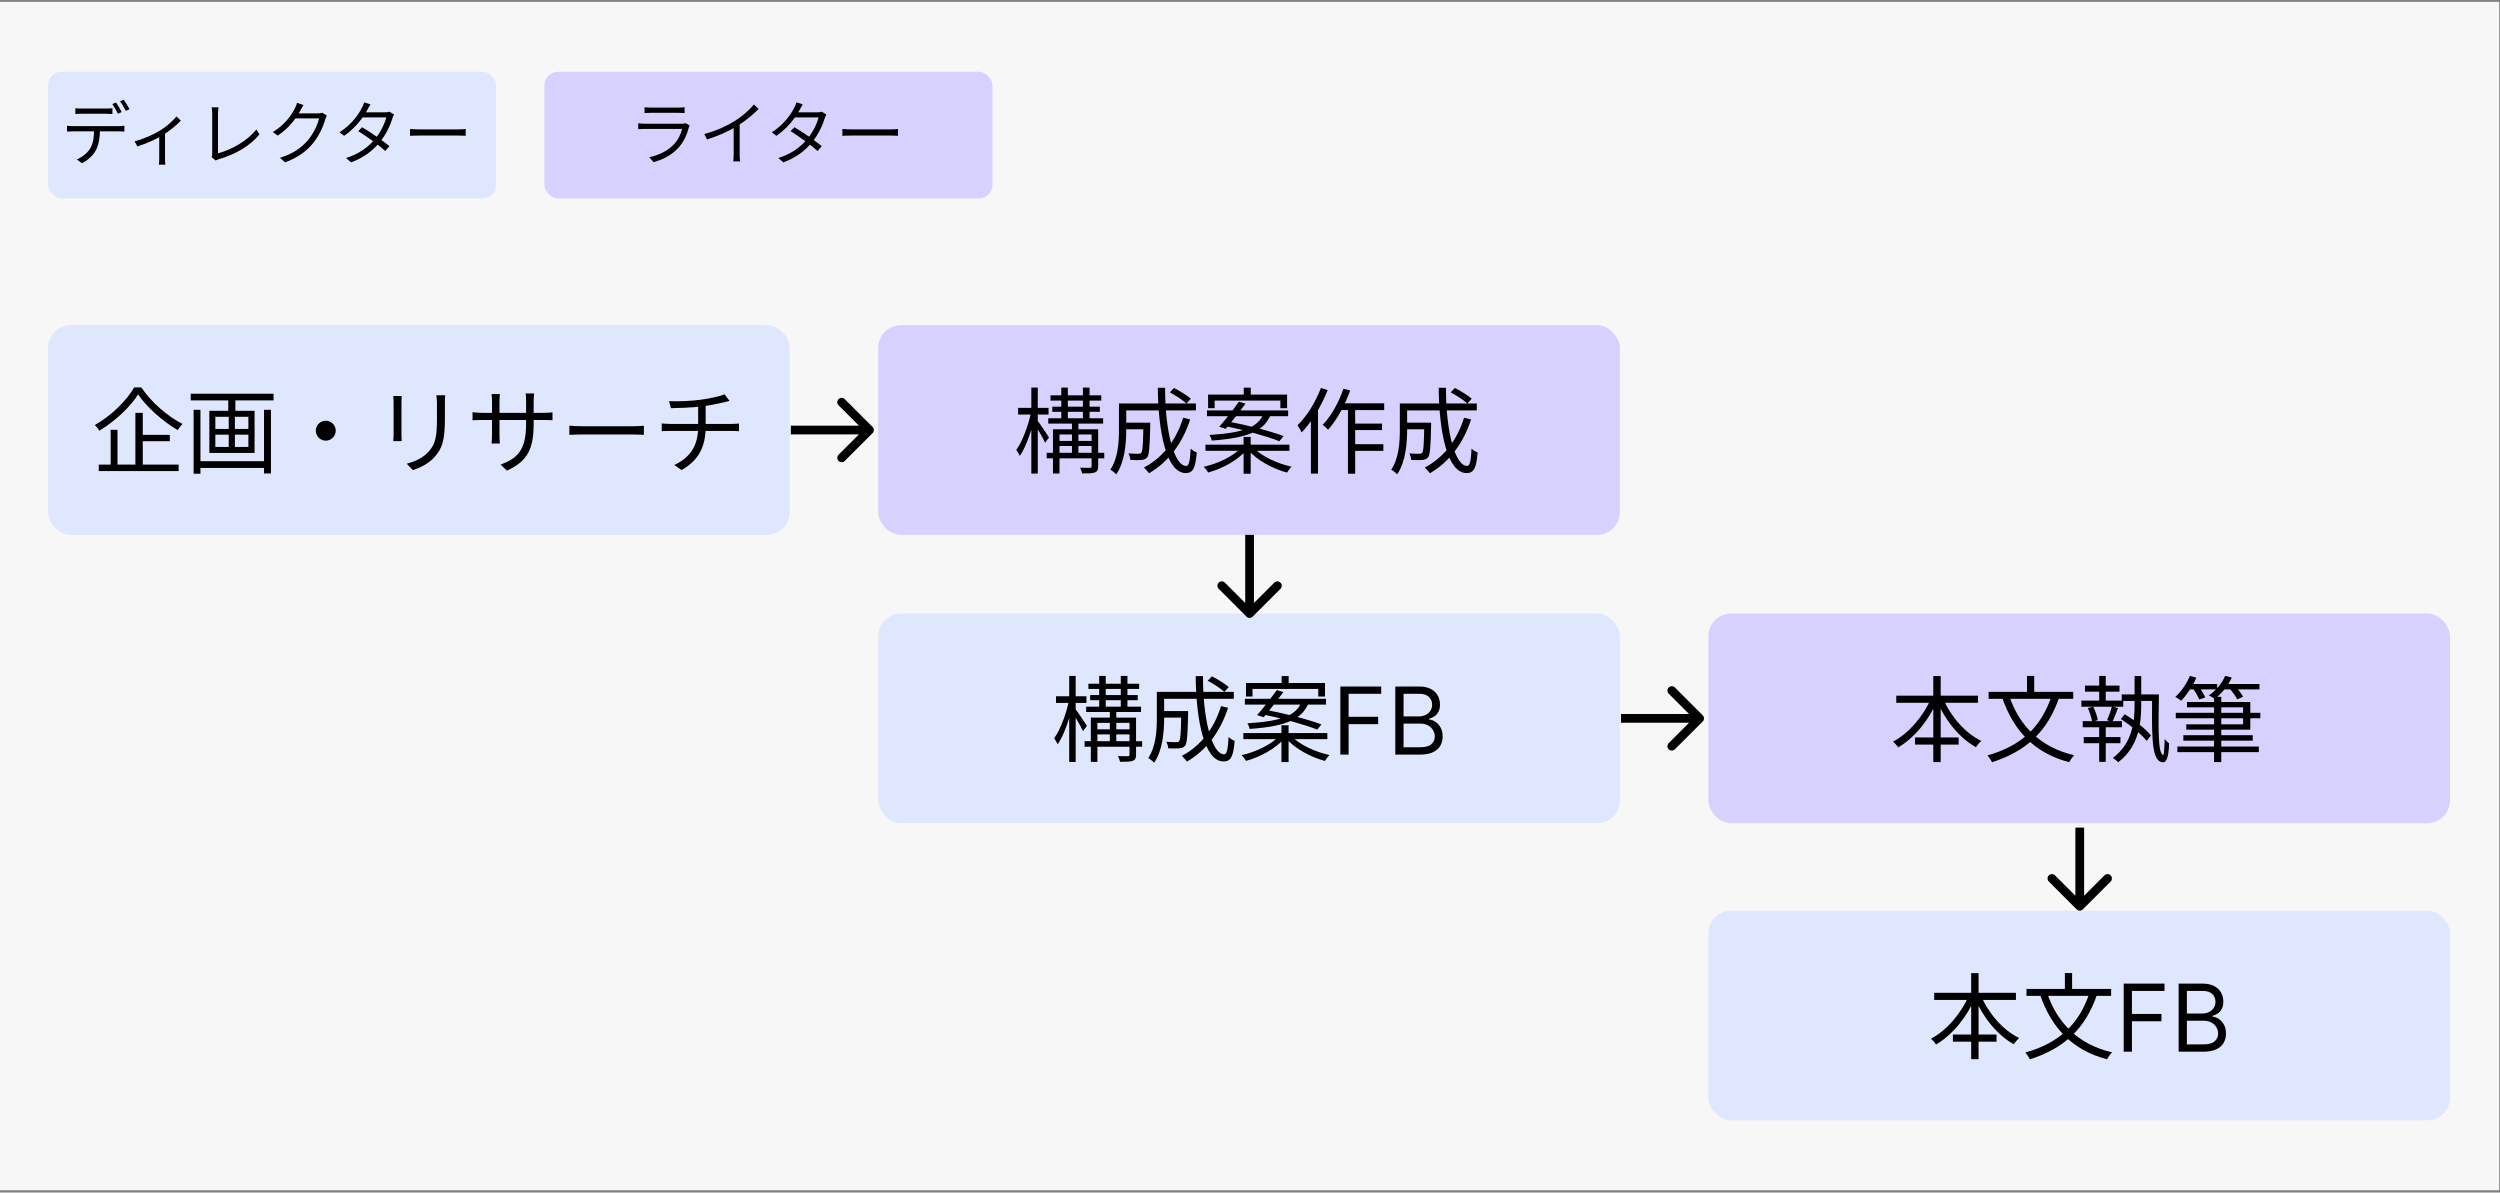 <?xml version="1.0" encoding="UTF-8"?>
<svg xmlns="http://www.w3.org/2000/svg" width="457" height="218" viewBox="0 0 457 218" fill="none">
  <rect x="0" y="0" width="457" height="218" fill="#808080" stroke="none"/>
  <rect width="456.851" height="217.244" transform="translate(0 0.337)" fill="#F7F7F7"></rect>
  <rect x="8.785" y="13.116" width="81.909" height="23.162" rx="2.527" fill="#DFE7FE"></rect>
  <rect x="8.785" y="59.44" width="135.574" height="38.337" rx="4.182" fill="#DFE7FE"></rect>
  <rect x="99.517" y="13.116" width="81.909" height="23.162" rx="2.527" fill="#D6D1FF"></rect>
  <path d="M13.776 19.781C14.134 19.819 14.517 19.845 14.926 19.845C15.667 19.845 18.645 19.845 19.36 19.845C19.718 19.845 20.178 19.819 20.549 19.781V20.842C20.165 20.816 19.718 20.791 19.36 20.791C18.645 20.791 15.667 20.791 14.951 20.791C14.517 20.791 14.108 20.816 13.776 20.842V19.781ZM12.255 22.988C12.6 23.027 12.971 23.052 13.367 23.052C14.108 23.052 21.047 23.052 21.724 23.052C21.993 23.052 22.414 23.027 22.734 22.988V24.049C22.453 24.024 22.044 24.011 21.724 24.011C21.047 24.011 14.108 24.011 13.367 24.011C12.983 24.011 12.6 24.024 12.255 24.049V22.988ZM18.274 23.5C18.274 25.11 18.07 26.439 17.507 27.512C17.034 28.368 16.076 29.288 14.99 29.838L14.044 29.148C15.028 28.726 15.948 27.998 16.459 27.18C17.098 26.17 17.188 24.918 17.201 23.512L18.274 23.5ZM21.213 18.733C21.533 19.193 21.993 19.973 22.248 20.484L21.558 20.791C21.315 20.279 20.881 19.512 20.536 19.027L21.213 18.733ZM22.606 18.222C22.951 18.695 23.437 19.487 23.68 19.96L23.002 20.267C22.721 19.717 22.299 18.989 21.942 18.516L22.606 18.222ZM24.608 25.825C26.295 25.416 28.174 24.522 29.222 23.883C30.423 23.155 31.599 22.094 32.263 21.289L33.055 22.056C32.314 22.848 30.985 23.96 29.656 24.765C28.583 25.404 26.806 26.247 25.107 26.771L24.608 25.825ZM29.107 24.471L30.167 24.203V28.995C30.167 29.378 30.18 29.915 30.231 30.106H29.043C29.068 29.915 29.107 29.378 29.107 28.995V24.471ZM38.678 28.713C38.768 28.509 38.793 28.33 38.793 28.087C38.793 27.282 38.793 21.992 38.793 20.778C38.793 20.433 38.742 19.858 38.691 19.615H39.943C39.905 19.922 39.854 20.407 39.854 20.765C39.854 21.979 39.854 27.372 39.854 28.023C42.307 27.397 45.259 25.723 46.857 23.666L47.432 24.56C45.771 26.618 43.138 28.189 39.943 29.122C39.816 29.161 39.611 29.225 39.407 29.34L38.678 28.713ZM59.751 21.123C59.649 21.302 59.521 21.596 59.457 21.8C59.112 23.091 58.332 24.816 57.195 26.209C56.032 27.627 54.499 28.79 52.109 29.685L51.176 28.841C53.527 28.151 55.112 27.001 56.288 25.634C57.272 24.471 58.064 22.809 58.32 21.647H53.591L54 20.727C54.511 20.727 57.668 20.727 58.064 20.727C58.409 20.727 58.703 20.688 58.907 20.611L59.751 21.123ZM55.47 19.193C55.265 19.525 55.035 19.96 54.908 20.19C54.154 21.608 52.825 23.436 50.767 24.79L49.873 24.139C52.083 22.822 53.336 20.957 53.898 19.819C54.026 19.589 54.218 19.129 54.294 18.797L55.47 19.193ZM66.191 23.257C67.827 24.215 69.922 25.685 71.188 26.707L70.434 27.602C69.258 26.528 67.073 24.956 65.488 23.972L66.191 23.257ZM72.031 20.931C71.929 21.11 71.801 21.404 71.737 21.608C71.354 22.912 70.549 24.611 69.424 25.991C68.261 27.423 66.6 28.79 64.172 29.685L63.265 28.88C65.641 28.164 67.379 26.809 68.53 25.442C69.513 24.266 70.319 22.643 70.612 21.455H65.884L66.293 20.535H70.357C70.702 20.535 70.983 20.497 71.188 20.42L72.031 20.931ZM67.725 19.078C67.507 19.41 67.277 19.845 67.149 20.088C66.395 21.493 64.951 23.423 62.907 24.829L62.063 24.177C64.249 22.809 65.565 20.893 66.153 19.717C66.28 19.5 66.485 19.04 66.562 18.707L67.725 19.078ZM74.957 23.576C75.354 23.615 76.018 23.653 76.746 23.653C77.679 23.653 82.804 23.653 83.749 23.653C84.388 23.653 84.836 23.602 85.13 23.576V24.829C84.861 24.816 84.325 24.777 83.762 24.777C82.791 24.777 77.692 24.777 76.746 24.777C76.044 24.777 75.366 24.803 74.957 24.829V23.576Z" fill="black"></path>
  <path d="M25.244 72.099C23.875 74.307 21.085 76.977 18.159 78.722C17.988 78.431 17.628 77.969 17.337 77.695C20.332 76.018 23.191 73.177 24.526 70.815H25.826C27.623 73.502 30.636 76.121 33.357 77.49C33.049 77.815 32.724 78.243 32.484 78.62C29.797 77.062 26.802 74.409 25.244 72.099ZM25.364 79.492H31.046V80.656H25.364V79.492ZM18.056 84.935H32.655V86.116H18.056V84.935ZM24.748 75.47H26.1V85.551H24.748V75.47ZM20.23 78.568H21.479V85.5H20.23V78.568ZM36.095 84.302H48.777V85.534H36.095V84.302ZM34.863 71.979H50.009V73.194H34.863V71.979ZM35.393 74.906H36.643V86.595H35.393V74.906ZM48.264 74.906H49.53V86.544H48.264V74.906ZM41.726 72.356H43.027V75.659H41.726V72.356ZM41.811 75.556H42.941V82.333H41.811V75.556ZM39.364 79.458V81.7H45.406V79.458H39.364ZM39.364 76.189V78.414H45.406V76.189H39.364ZM38.269 75.094H46.535V82.796H38.269V75.094ZM59.559 76.908C60.552 76.908 61.374 77.73 61.374 78.722C61.374 79.732 60.552 80.553 59.559 80.553C58.55 80.553 57.728 79.732 57.728 78.722C57.728 77.73 58.55 76.908 59.559 76.908ZM81.381 72.253C81.347 72.664 81.329 73.16 81.329 73.742C81.329 74.409 81.329 75.864 81.329 76.497C81.329 80.622 80.782 81.974 79.532 83.429C78.437 84.764 76.726 85.517 75.476 85.945L74.347 84.764C75.921 84.353 77.376 83.686 78.437 82.47C79.652 81.067 79.875 79.663 79.875 76.446C79.875 75.778 79.875 74.341 79.875 73.742C79.875 73.16 79.823 72.664 79.772 72.253H81.381ZM73.44 72.39C73.405 72.715 73.388 73.211 73.388 73.605C73.388 74.118 73.388 78.602 73.388 79.321C73.388 79.766 73.405 80.331 73.44 80.639H71.882C71.916 80.365 71.951 79.818 71.951 79.321C71.951 78.585 71.951 74.118 71.951 73.605C71.951 73.314 71.933 72.715 71.882 72.39H73.44ZM97.554 77.37C97.554 81.923 96.562 84.267 92.659 86.03L91.513 84.935C94.628 83.754 96.168 82.282 96.168 77.473V73.314C96.168 72.646 96.117 72.082 96.082 71.928H97.64C97.623 72.099 97.554 72.646 97.554 73.314V77.37ZM91.376 72.03C91.359 72.184 91.308 72.681 91.308 73.263V79.544C91.308 80.177 91.359 80.93 91.376 81.084H89.853C89.87 80.93 89.938 80.194 89.938 79.544V73.263C89.938 72.903 89.904 72.424 89.853 72.03H91.376ZM86.378 75.351C86.532 75.368 87.371 75.47 88.09 75.47H99.42C100.19 75.47 100.755 75.402 100.994 75.368V76.823C100.806 76.805 100.19 76.771 99.437 76.771H88.09C87.337 76.771 86.567 76.823 86.378 76.823V75.351ZM104.075 77.815C104.606 77.867 105.496 77.918 106.471 77.918C107.721 77.918 114.584 77.918 115.85 77.918C116.706 77.918 117.305 77.849 117.698 77.815V79.492C117.339 79.475 116.62 79.424 115.867 79.424C114.566 79.424 107.738 79.424 106.471 79.424C105.53 79.424 104.623 79.458 104.075 79.492V77.815ZM122.302 73.331C123.586 73.4 126.187 73.331 128.053 73.074C129.61 72.869 131.613 72.458 132.451 72.082L133.359 73.28C132.982 73.382 132.657 73.468 132.4 73.536C131.407 73.776 129.816 74.084 128.447 74.272C126.53 74.529 124.168 74.58 122.645 74.615L122.302 73.331ZM123.261 85.003C126.17 83.634 127.625 81.495 127.625 77.969C127.625 77.969 127.625 76.429 127.625 74.084L128.994 73.896C128.994 75.231 128.994 77.935 128.994 77.935C128.994 81.58 127.796 84.096 124.596 85.927L123.261 85.003ZM120.967 77.404C121.344 77.439 121.943 77.49 122.474 77.49C123.569 77.49 132.674 77.49 133.735 77.49C134.094 77.49 134.728 77.456 135.087 77.421V78.825C134.711 78.791 134.18 78.773 133.752 78.773C132.725 78.773 123.552 78.773 122.491 78.773C121.943 78.773 121.378 78.791 120.967 78.825V77.404Z" fill="black"></path>
  <rect x="160.537" y="112.154" width="135.574" height="38.337" rx="4.182" fill="#DFE7FE"></rect>
  <path d="M199.285 127.054H207.979V127.996H199.285V127.054ZM198.549 129.177H208.578V130.152H198.549V129.177ZM198.258 135.492H208.783V136.502H198.258V135.492ZM200.055 133.318H206.952V134.243H200.055V133.318ZM198.959 124.984H208.236V125.942H198.959V124.984ZM200.928 123.563H202.126V129.656H200.928V123.563ZM202.879 129.776H204.06V135.937H202.879V129.776ZM204.881 123.563H206.096V129.605H204.881V123.563ZM199.404 131.179H206.952V132.138H200.602V139.274H199.404V131.179ZM206.473 131.179H207.671V137.957C207.671 138.573 207.534 138.898 207.089 139.069C206.627 139.257 205.874 139.257 204.744 139.257C204.693 138.966 204.522 138.521 204.368 138.213C205.206 138.248 205.959 138.23 206.182 138.23C206.404 138.213 206.473 138.145 206.473 137.939V131.179ZM193.038 127.277H198.6V128.492H193.038V127.277ZM195.451 123.563H196.632V139.292H195.451V123.563ZM195.417 127.996L196.204 128.27C195.673 130.974 194.544 134.345 193.346 136.057C193.209 135.732 192.901 135.235 192.695 134.961C193.825 133.421 194.937 130.443 195.417 127.996ZM196.546 129.553C196.94 130.032 198.377 132.189 198.686 132.685L197.967 133.644C197.59 132.788 196.409 130.785 195.964 130.101L196.546 129.553ZM212.189 129.981H216.451V131.179H212.189V129.981ZM215.937 129.981H217.187C217.187 129.981 217.187 130.358 217.187 130.529C217.101 134.397 216.998 135.834 216.639 136.314C216.365 136.622 216.091 136.741 215.612 136.793C215.167 136.844 214.397 136.827 213.558 136.793C213.524 136.416 213.387 135.92 213.199 135.595C213.969 135.663 214.722 135.663 215.013 135.663C215.253 135.663 215.424 135.646 215.544 135.492C215.8 135.184 215.886 133.9 215.937 130.204V129.981ZM220.764 124.436L221.534 123.631C222.595 124.179 223.947 125.001 224.614 125.6L223.81 126.473C223.16 125.874 221.842 125.001 220.764 124.436ZM223.211 129.074L224.495 129.382C223.04 133.849 220.49 137.152 216.981 139.223C216.793 138.966 216.314 138.436 216.04 138.179C219.514 136.331 221.927 133.199 223.211 129.074ZM212.292 126.473H225.539V127.739H212.292V126.473ZM211.47 126.473H212.805V131.299C212.805 133.729 212.531 137.186 210.974 139.428C210.751 139.172 210.204 138.727 209.896 138.573C211.316 136.468 211.47 133.524 211.47 131.282V126.473ZM218.573 123.597H219.908C219.874 131.47 221.551 137.888 223.776 137.888C224.255 137.888 224.478 136.998 224.58 134.722C224.871 135.013 225.35 135.304 225.693 135.424C225.453 138.35 224.974 139.189 223.673 139.189C220.182 139.189 218.641 131.795 218.573 123.597ZM234.284 123.58H235.568V125.548H234.284V123.58ZM234.25 132.583H235.551V139.309H234.25V132.583ZM227.764 124.847H242.209V127.328H240.976V125.942H228.962V127.328H227.764V124.847ZM227.558 127.739H242.397V128.8H227.558V127.739ZM227.284 134.003H242.636V135.116H227.284V134.003ZM233.394 126.147L234.61 126.507C233.497 128.03 232.025 129.895 230.998 131.111L229.8 130.717C230.878 129.519 232.367 127.602 233.394 126.147ZM230.793 130.597L231.529 129.793C234.781 130.392 239.145 131.504 241.558 132.428L240.788 133.37C238.546 132.463 234.147 131.248 230.793 130.597ZM233.788 134.585L234.746 135.013C233.206 136.827 230.382 138.384 227.781 139.086C227.592 138.778 227.233 138.282 226.959 138.042C229.544 137.477 232.385 136.108 233.788 134.585ZM236.064 134.551C237.519 136.108 240.411 137.46 243.03 138.025C242.739 138.299 242.38 138.778 242.191 139.103C239.59 138.402 236.698 136.844 235.123 134.996L236.064 134.551ZM237.913 128.338H239.282C238.101 131.367 235.448 132.754 228.431 133.25C228.397 132.959 228.191 132.48 228.02 132.223C234.712 131.812 236.937 130.649 237.913 128.338ZM245.017 137.939V125.492H252.48V126.829H246.524V131.035H251.921V132.372H246.524V137.939H245.017ZM255.061 137.939V125.492H259.413C260.28 125.492 260.995 125.642 261.558 125.942C262.122 126.238 262.541 126.637 262.817 127.139C263.092 127.638 263.23 128.191 263.23 128.799C263.23 129.333 263.135 129.775 262.944 130.124C262.758 130.472 262.511 130.748 262.203 130.95C261.899 131.153 261.569 131.303 261.212 131.4V131.521C261.593 131.546 261.976 131.679 262.361 131.923C262.746 132.166 263.068 132.514 263.327 132.968C263.586 133.422 263.716 133.977 263.716 134.633C263.716 135.257 263.574 135.818 263.291 136.317C263.007 136.815 262.559 137.21 261.947 137.502C261.336 137.794 260.539 137.939 259.559 137.939H255.061ZM256.569 136.602H259.559C260.544 136.602 261.242 136.412 261.656 136.031C262.073 135.646 262.282 135.18 262.282 134.633C262.282 134.212 262.174 133.823 261.96 133.466C261.745 133.106 261.439 132.818 261.042 132.603C260.645 132.384 260.175 132.275 259.632 132.275H256.569V136.602ZM256.569 130.962H259.364C259.818 130.962 260.227 130.873 260.592 130.695C260.961 130.517 261.253 130.265 261.467 129.941C261.686 129.617 261.796 129.236 261.796 128.799C261.796 128.252 261.605 127.788 261.224 127.407C260.843 127.022 260.24 126.829 259.413 126.829H256.569V130.962Z" fill="black"></path>
  <rect x="312.288" y="166.465" width="135.574" height="38.337" rx="4.182" fill="#DFE7FE"></rect>
  <path d="M353.57 181.485H368.511V182.786H353.57V181.485ZM356.992 189.118H364.968V190.419H356.992V189.118ZM360.33 177.891H361.682V193.619H360.33V177.891ZM359.936 181.913L361.083 182.307C359.56 185.935 356.873 189.204 353.912 190.932C353.706 190.607 353.279 190.128 352.988 189.871C355.846 188.382 358.567 185.199 359.936 181.913ZM362.11 181.964C363.462 185.216 366.149 188.331 369.11 189.751C368.785 190.025 368.34 190.539 368.134 190.898C365.105 189.221 362.469 185.952 360.963 182.358L362.11 181.964ZM381.98 181.434L383.332 181.827C381.176 188.108 377.291 191.634 371.061 193.654C370.924 193.328 370.513 192.712 370.239 192.404C376.349 190.659 380.063 187.304 381.98 181.434ZM374.21 181.519C376.058 186.996 379.909 190.932 386.088 192.37C385.78 192.678 385.369 193.26 385.163 193.637C378.814 191.976 375.049 187.903 372.943 181.913L374.21 181.519ZM370.445 180.783H385.916V182.05H370.445V180.783ZM377.462 177.874H378.78V181.553H377.462V177.874ZM388.211 192.25V179.803H395.674V181.14H389.718V185.346H395.115V186.683H389.718V192.25H388.211ZM398.256 192.25V179.803H402.608C403.475 179.803 404.19 179.953 404.753 180.253C405.316 180.549 405.736 180.948 406.011 181.45C406.287 181.949 406.424 182.502 406.424 183.109C406.424 183.644 406.329 184.086 406.139 184.434C405.952 184.783 405.705 185.058 405.397 185.261C405.093 185.463 404.763 185.613 404.407 185.711V185.832C404.787 185.857 405.17 185.99 405.555 186.233C405.94 186.476 406.262 186.825 406.522 187.279C406.781 187.732 406.911 188.288 406.911 188.944C406.911 189.568 406.769 190.129 406.485 190.627C406.202 191.126 405.754 191.521 405.142 191.813C404.53 192.104 403.734 192.25 402.753 192.25H398.256ZM399.763 190.913H402.753C403.738 190.913 404.437 190.723 404.85 190.342C405.268 189.957 405.476 189.491 405.476 188.944C405.476 188.523 405.369 188.134 405.154 187.777C404.939 187.416 404.634 187.129 404.236 186.914C403.839 186.695 403.369 186.586 402.826 186.586H399.763V190.913ZM399.763 185.273H402.559C403.013 185.273 403.422 185.184 403.787 185.006C404.155 184.827 404.447 184.576 404.662 184.252C404.881 183.928 404.99 183.547 404.99 183.109C404.99 182.562 404.8 182.098 404.419 181.718C404.038 181.333 403.434 181.14 402.608 181.14H399.763V185.273Z" fill="black"></path>
  <rect x="160.537" y="59.44" width="135.574" height="38.337" rx="4.182" fill="#D6D1FF"></rect>
  <path d="M192.359 74.341H201.054V75.282H192.359V74.341ZM191.623 76.463H201.653V77.439H191.623V76.463ZM191.332 82.778H201.858V83.788H191.332V82.778ZM193.129 80.605H200.027V81.529H193.129V80.605ZM192.034 72.27H201.31V73.228H192.034V72.27ZM194.002 70.849H195.2V76.942H194.002V70.849ZM195.953 77.062H197.134V83.223H195.953V77.062ZM197.956 70.849H199.171V76.891H197.956V70.849ZM192.479 78.466H200.027V79.424H193.677V86.561H192.479V78.466ZM199.547 78.466H200.745V85.243C200.745 85.859 200.609 86.184 200.164 86.355C199.701 86.544 198.948 86.544 197.819 86.544C197.768 86.253 197.596 85.808 197.442 85.5C198.281 85.534 199.034 85.517 199.256 85.517C199.479 85.5 199.547 85.431 199.547 85.226V78.466ZM186.112 74.563H191.675V75.778H186.112V74.563ZM188.526 70.849H189.706V86.578H188.526V70.849ZM188.491 75.282L189.279 75.556C188.748 78.26 187.618 81.632 186.42 83.343C186.283 83.018 185.975 82.522 185.77 82.248C186.9 80.707 188.012 77.73 188.491 75.282ZM189.621 76.84C190.014 77.319 191.452 79.475 191.76 79.972L191.041 80.93C190.665 80.074 189.484 78.072 189.039 77.387L189.621 76.84ZM205.264 77.267H209.525V78.466H205.264V77.267ZM209.012 77.267H210.261C210.261 77.267 210.261 77.644 210.261 77.815C210.176 81.683 210.073 83.121 209.714 83.6C209.44 83.908 209.166 84.028 208.687 84.079C208.242 84.13 207.472 84.113 206.633 84.079C206.599 83.703 206.462 83.206 206.274 82.881C207.044 82.95 207.797 82.95 208.088 82.95C208.327 82.95 208.498 82.932 208.618 82.778C208.875 82.47 208.961 81.187 209.012 77.49V77.267ZM213.838 71.722L214.608 70.918C215.67 71.466 217.022 72.287 217.689 72.886L216.885 73.759C216.234 73.16 214.917 72.287 213.838 71.722ZM216.286 76.36L217.569 76.668C216.115 81.135 213.564 84.439 210.056 86.509C209.868 86.253 209.388 85.722 209.115 85.465C212.589 83.617 215.002 80.485 216.286 76.36ZM205.366 73.759H218.613V75.025H205.366V73.759ZM204.545 73.759H205.88V78.585C205.88 81.016 205.606 84.473 204.049 86.715C203.826 86.458 203.278 86.013 202.97 85.859C204.391 83.754 204.545 80.81 204.545 78.568V73.759ZM211.648 70.884H212.983C212.948 78.756 214.626 85.174 216.851 85.174C217.33 85.174 217.552 84.284 217.655 82.008C217.946 82.299 218.425 82.59 218.767 82.71C218.528 85.637 218.049 86.475 216.748 86.475C213.256 86.475 211.716 79.082 211.648 70.884ZM227.359 70.867H228.643V72.835H227.359V70.867ZM227.325 79.869H228.626V86.595H227.325V79.869ZM220.838 72.133H235.283V74.615H234.051V73.228H222.036V74.615H220.838V72.133ZM220.633 75.025H235.471V76.087H220.633V75.025ZM220.359 81.289H235.711V82.402H220.359V81.289ZM226.469 73.434L227.684 73.793C226.572 75.316 225.1 77.182 224.073 78.397L222.875 78.003C223.953 76.805 225.442 74.888 226.469 73.434ZM223.868 77.884L224.604 77.079C227.855 77.678 232.22 78.791 234.633 79.715L233.863 80.656C231.621 79.749 227.222 78.534 223.868 77.884ZM226.863 81.871L227.821 82.299C226.281 84.113 223.457 85.671 220.855 86.373C220.667 86.064 220.308 85.568 220.034 85.329C222.618 84.764 225.459 83.394 226.863 81.871ZM229.139 81.837C230.594 83.394 233.486 84.747 236.105 85.311C235.814 85.585 235.454 86.064 235.266 86.39C232.665 85.688 229.772 84.13 228.198 82.282L229.139 81.837ZM230.987 75.624H232.357C231.176 78.654 228.523 80.04 221.506 80.536C221.472 80.245 221.266 79.766 221.095 79.51C227.787 79.099 230.012 77.935 230.987 75.624ZM244.919 73.725H253.031V74.957H244.32L244.919 73.725ZM247.058 77.439H252.638V78.62H247.058V77.439ZM247.041 81.204H252.877V82.419H247.041V81.204ZM246.408 74.118H247.726V86.595H246.408V74.118ZM245.569 71.055L246.819 71.38C245.843 74.101 244.354 76.788 242.779 78.551C242.591 78.329 242.078 77.867 241.787 77.661C243.344 76.069 244.731 73.571 245.569 71.055ZM241.462 70.918L242.694 71.311C241.564 74.204 239.801 77.13 237.936 79.047C237.816 78.739 237.423 78.055 237.183 77.747C238.894 76.087 240.486 73.519 241.462 70.918ZM239.63 75.334L240.897 74.05L240.931 74.067V86.578H239.63V75.334ZM256.608 77.267H260.87V78.466H256.608V77.267ZM260.356 77.267H261.606C261.606 77.267 261.606 77.644 261.606 77.815C261.52 81.683 261.417 83.121 261.058 83.6C260.784 83.908 260.51 84.028 260.031 84.079C259.586 84.13 258.816 84.113 257.977 84.079C257.943 83.703 257.806 83.206 257.618 82.881C258.388 82.95 259.141 82.95 259.432 82.95C259.672 82.95 259.843 82.932 259.963 82.778C260.219 82.47 260.305 81.187 260.356 77.49V77.267ZM265.183 71.722L265.953 70.918C267.014 71.466 268.366 72.287 269.034 72.886L268.229 73.759C267.579 73.16 266.261 72.287 265.183 71.722ZM267.63 76.36L268.914 76.668C267.459 81.135 264.909 84.439 261.4 86.509C261.212 86.253 260.733 85.722 260.459 85.465C263.933 83.617 266.347 80.485 267.63 76.36ZM256.711 73.759H269.958V75.025H256.711V73.759ZM255.889 73.759H257.224V78.585C257.224 81.016 256.951 84.473 255.393 86.715C255.171 86.458 254.623 86.013 254.315 85.859C255.735 83.754 255.889 80.81 255.889 78.568V73.759ZM262.992 70.884H264.327C264.293 78.756 265.97 85.174 268.195 85.174C268.674 85.174 268.897 84.284 268.999 82.008C269.29 82.299 269.77 82.59 270.112 82.71C269.872 85.637 269.393 86.475 268.092 86.475C264.601 86.475 263.061 79.082 262.992 70.884Z" fill="black"></path>
  <rect x="312.288" y="112.154" width="135.574" height="38.337" rx="4.182" fill="#D6D1FF"></rect>
  <path d="M346.643 127.174H361.584V128.475H346.643V127.174ZM350.066 134.807H358.042V136.108H350.066V134.807ZM353.404 123.58H354.756V139.309H353.404V123.58ZM353.01 127.602L354.157 127.996C352.633 131.624 349.946 134.893 346.985 136.622C346.78 136.296 346.352 135.817 346.061 135.56C348.919 134.072 351.641 130.888 353.01 127.602ZM355.183 127.653C356.536 130.905 359.223 134.02 362.183 135.441C361.858 135.715 361.413 136.228 361.208 136.587C358.179 134.91 355.543 131.641 354.037 128.047L355.183 127.653ZM375.054 127.123L376.406 127.517C374.249 133.798 370.364 137.323 364.135 139.343C363.998 139.018 363.587 138.402 363.313 138.093C369.423 136.348 373.137 132.993 375.054 127.123ZM367.284 127.208C369.132 132.685 372.983 136.622 379.161 138.059C378.853 138.367 378.443 138.949 378.237 139.326C371.888 137.666 368.122 133.592 366.017 127.602L367.284 127.208ZM363.518 126.473H378.99V127.739H363.518V126.473ZM370.535 123.563H371.853V127.243H370.535V123.563ZM381.13 125.326H387.445V126.438H381.13V125.326ZM380.907 134.739H387.616V135.851H380.907V134.739ZM387.856 126.935H394.017V128.133H387.856V126.935ZM380.479 128.064H388.129V129.194H380.479V128.064ZM380.719 131.829H387.89V132.942H380.719V131.829ZM383.731 123.563H384.929V128.509H383.731V123.563ZM383.731 132.172H384.929V139.274H383.731V132.172ZM387.702 131.436L388.403 130.546C390.149 131.624 392.237 133.25 393.195 134.431L392.425 135.441C391.501 134.26 389.447 132.565 387.702 131.436ZM386.059 129.142L387.171 129.433C386.829 130.323 386.469 131.282 386.127 131.949L385.169 131.658C385.477 130.974 385.87 129.878 386.059 129.142ZM381.66 129.433L382.636 129.177C383.029 129.947 383.389 130.991 383.474 131.641L382.447 131.966C382.362 131.299 382.02 130.238 381.66 129.433ZM393.401 126.935H394.65C394.548 133.062 394.445 137.768 395.438 138.025C395.557 138.059 395.677 136.673 395.694 135.098C395.934 135.372 396.31 135.766 396.516 135.903C396.413 138.949 395.882 139.6 395.01 139.274C393.178 138.675 393.384 133.609 393.401 126.935ZM390.2 123.58H391.416V128.749C391.416 132.257 390.971 136.45 387.205 139.343C387 139.103 386.521 138.744 386.23 138.556C389.841 135.834 390.2 131.915 390.2 128.732V123.58ZM397.731 130.306H413.186V131.299H397.731V130.306ZM399.117 134.397H411.799V135.389H399.117V134.397ZM398.022 136.468H412.912V137.494H398.022V136.468ZM399.785 128.321H411.354V133.387H399.648V132.411H410.036V129.296H399.785V128.321ZM404.731 127.38H406.049V139.309H404.731V127.38ZM399.887 125.035H405.296V126.028H399.887V125.035ZM406.305 125.035H413.032V126.028H406.305V125.035ZM400.315 123.546L401.496 123.888C400.812 125.463 399.716 127.072 398.724 128.098C398.467 127.893 397.953 127.568 397.645 127.397C398.724 126.438 399.716 124.984 400.315 123.546ZM406.768 123.546L407.966 123.854C407.264 125.411 406.049 126.849 404.851 127.773C404.611 127.568 404.08 127.243 403.772 127.123C405.022 126.267 406.151 124.966 406.768 123.546ZM400.88 125.874L401.958 125.565C402.403 126.147 402.9 126.969 403.122 127.499L402.01 127.859C401.804 127.328 401.342 126.49 400.88 125.874ZM407.521 125.839L408.565 125.411C409.129 125.993 409.763 126.815 410.036 127.363L408.958 127.842C408.684 127.277 408.085 126.421 407.521 125.839Z" fill="black"></path>
  <path d="M117.82 19.602C118.152 19.64 118.548 19.666 118.957 19.666C119.647 19.666 123.238 19.666 123.992 19.666C124.388 19.666 124.836 19.64 125.142 19.602V20.663C124.848 20.637 124.401 20.624 123.967 20.624C123.251 20.624 119.66 20.624 118.957 20.624C118.574 20.624 118.165 20.637 117.82 20.663V19.602ZM126.088 22.963C126.024 23.091 125.935 23.244 125.909 23.346C125.577 24.599 125.002 25.928 124.043 26.976C122.714 28.445 121.104 29.186 119.481 29.646L118.689 28.739C120.491 28.368 122.088 27.538 123.187 26.388C123.954 25.583 124.465 24.496 124.695 23.564C124.069 23.564 118.689 23.564 117.922 23.564C117.615 23.564 117.13 23.576 116.67 23.615V22.541C117.13 22.579 117.564 22.618 117.922 22.618C118.548 22.618 123.992 22.618 124.644 22.618C124.938 22.618 125.219 22.579 125.36 22.516L126.088 22.963ZM128.746 24.496C130.957 23.909 132.899 23.001 134.318 22.119C135.659 21.276 136.937 20.177 137.819 19.104L138.675 19.909C137.576 21.046 136.235 22.119 134.739 23.052C133.334 23.921 131.302 24.854 129.244 25.493L128.746 24.496ZM134.113 22.643L135.212 22.311V28.151C135.212 28.624 135.238 29.263 135.302 29.506H134.037C134.075 29.263 134.113 28.624 134.113 28.151V22.643ZM145.218 23.257C146.853 24.215 148.949 25.685 150.214 26.707L149.46 27.602C148.285 26.528 146.099 24.956 144.515 23.972L145.218 23.257ZM151.058 20.931C150.956 21.11 150.828 21.404 150.764 21.608C150.38 22.912 149.575 24.611 148.451 25.991C147.288 27.423 145.627 28.79 143.199 29.685L142.291 28.88C144.668 28.164 146.406 26.809 147.556 25.442C148.54 24.266 149.345 22.643 149.639 21.455H144.911L145.32 20.535H149.384C149.729 20.535 150.01 20.497 150.214 20.42L151.058 20.931ZM146.751 19.078C146.534 19.41 146.304 19.845 146.176 20.088C145.422 21.493 143.978 23.423 141.934 24.829L141.09 24.177C143.275 22.809 144.592 20.893 145.179 19.717C145.307 19.5 145.512 19.04 145.588 18.707L146.751 19.078ZM153.984 23.576C154.38 23.615 155.045 23.653 155.773 23.653C156.706 23.653 161.831 23.653 162.776 23.653C163.415 23.653 163.862 23.602 164.156 23.576V24.829C163.888 24.816 163.351 24.777 162.789 24.777C161.818 24.777 156.719 24.777 155.773 24.777C155.07 24.777 154.393 24.803 153.984 24.829V23.576Z" fill="black"></path>
  <path d="M159.505 79.174C159.817 78.862 159.817 78.356 159.505 78.044L154.422 72.961C154.11 72.649 153.604 72.649 153.292 72.961C152.98 73.273 152.98 73.779 153.292 74.091L157.81 78.609L153.292 83.127C152.98 83.439 152.98 83.945 153.292 84.257C153.604 84.568 154.11 84.568 154.422 84.257L159.505 79.174ZM144.563 79.408H158.94V77.81H144.563V79.408Z" fill="black"></path>
  <path d="M311.255 131.887C311.567 131.575 311.567 131.07 311.255 130.758L306.172 125.675C305.86 125.363 305.354 125.363 305.042 125.675C304.73 125.987 304.73 126.493 305.042 126.804L309.56 131.323L305.042 135.841C304.73 136.152 304.73 136.658 305.042 136.97C305.354 137.282 305.86 137.282 306.172 136.97L311.255 131.887ZM296.313 132.121H310.69V130.524H296.313V132.121Z" fill="black"></path>
  <path d="M227.861 112.719C228.173 113.031 228.679 113.031 228.991 112.719L234.073 107.636C234.385 107.324 234.385 106.818 234.073 106.506C233.761 106.195 233.256 106.195 232.944 106.506L228.426 111.025L223.908 106.506C223.596 106.195 223.09 106.195 222.778 106.506C222.466 106.818 222.466 107.324 222.778 107.636L227.861 112.719ZM227.627 97.778V112.154H229.224V97.778H227.627Z" fill="black"></path>
  <path d="M379.612 166.231C379.924 166.543 380.43 166.543 380.742 166.231L385.824 161.148C386.136 160.836 386.136 160.331 385.824 160.019C385.512 159.707 385.007 159.707 384.695 160.019L380.177 164.537L375.659 160.019C375.347 159.707 374.841 159.707 374.529 160.019C374.217 160.331 374.217 160.836 374.529 161.148L379.612 166.231ZM379.378 151.29V165.666H380.975V151.29H379.378Z" fill="black"></path>
</svg>

